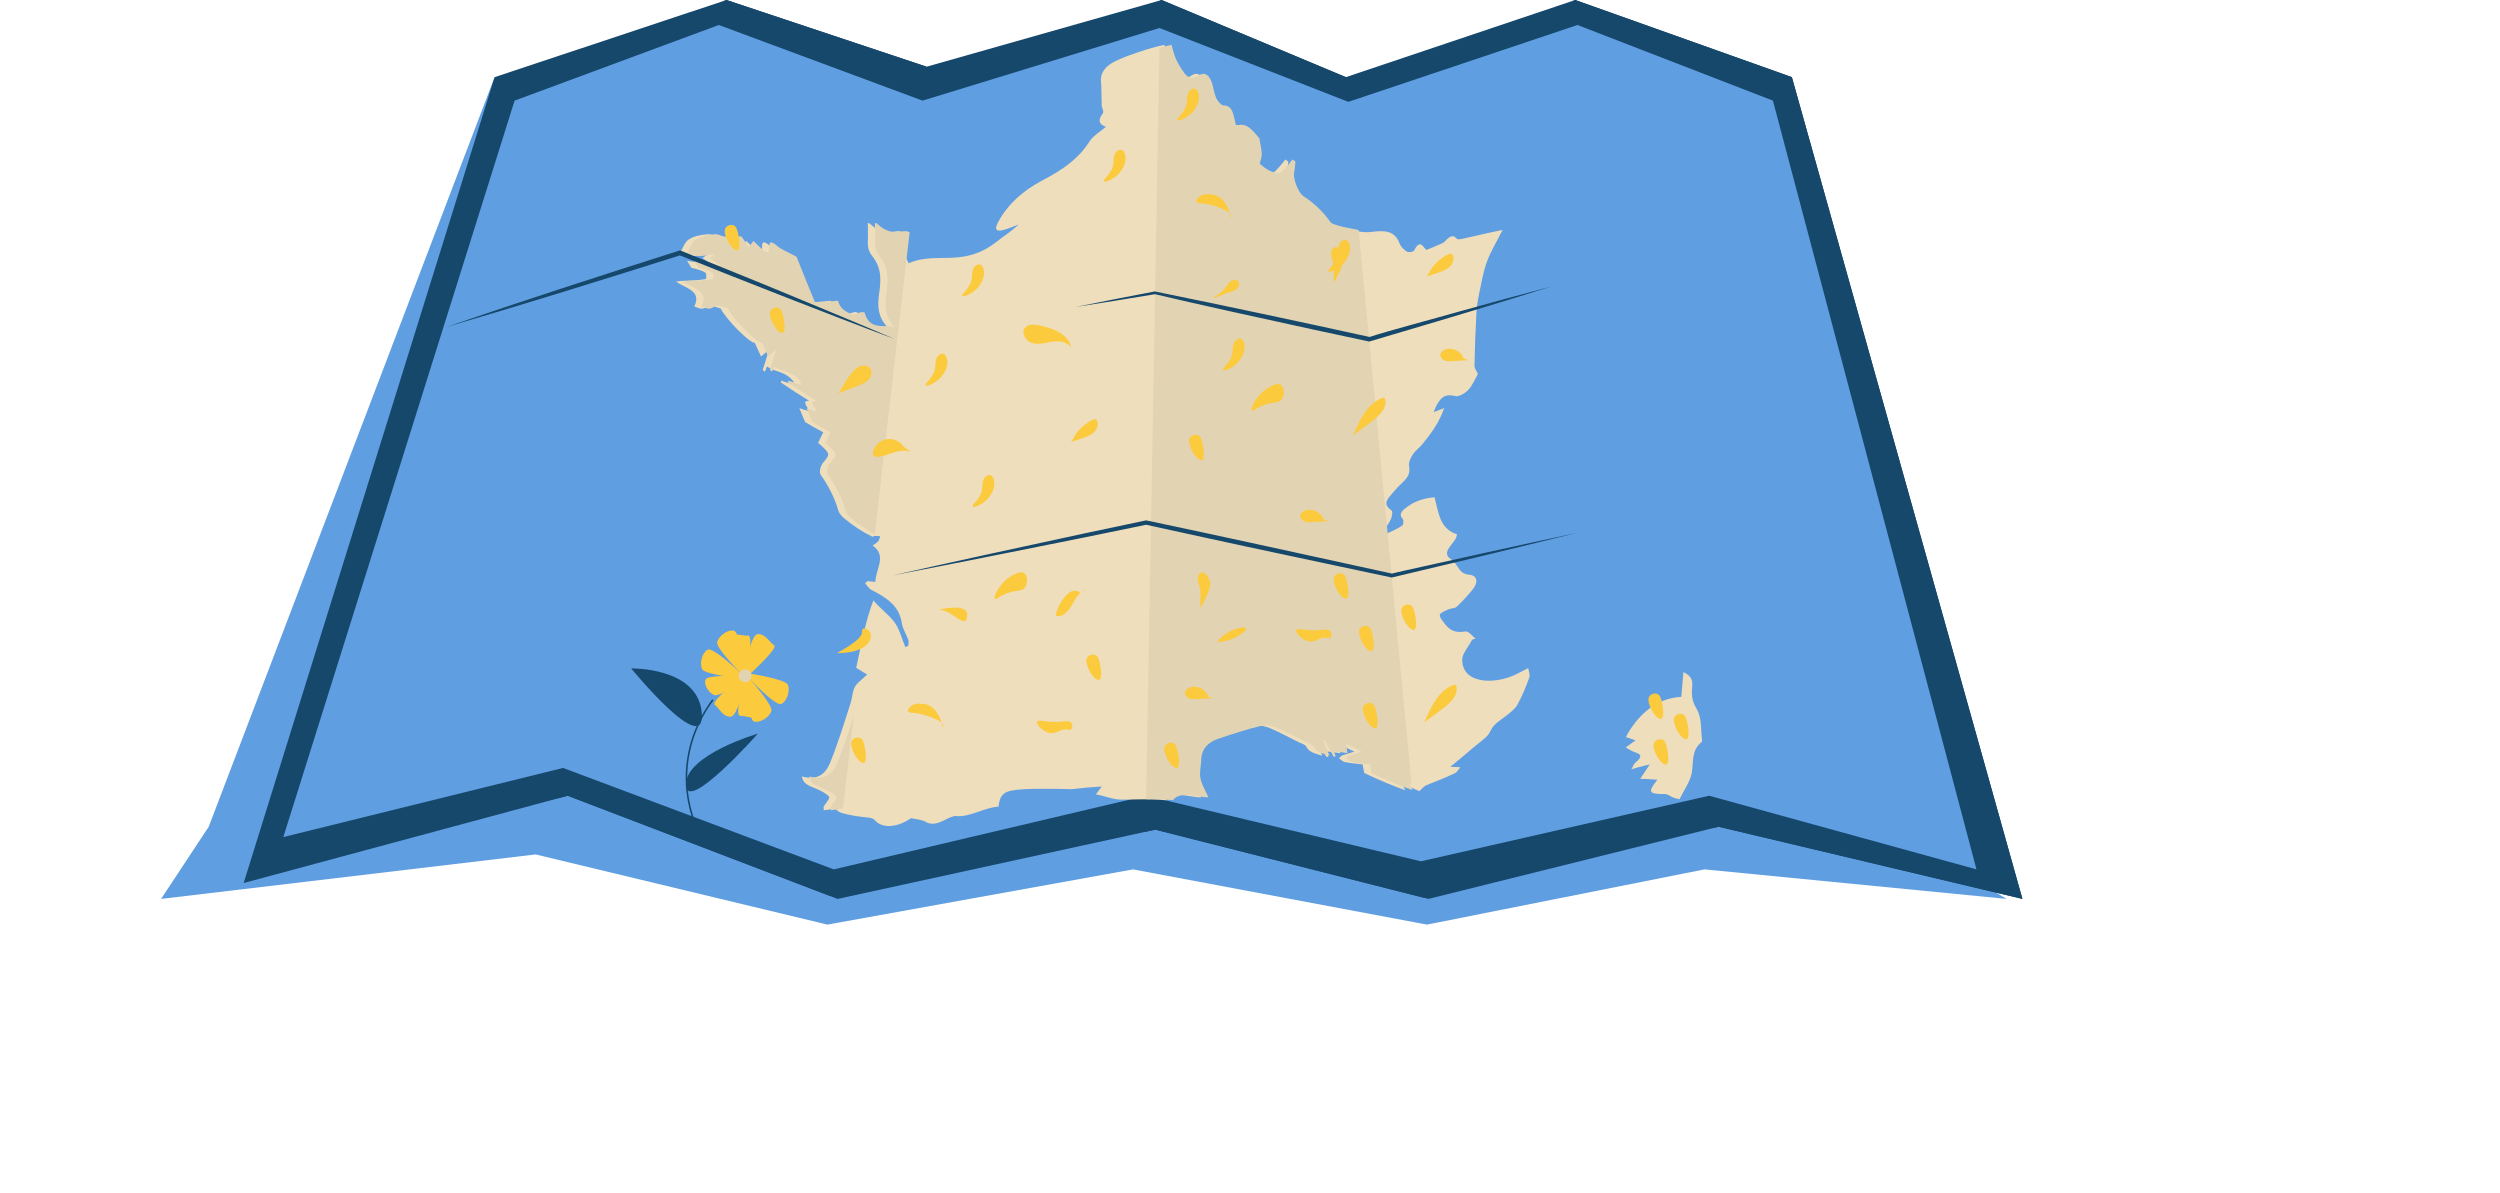 <?xml version="1.0" encoding="UTF-8"?>
<svg id="carte" xmlns="http://www.w3.org/2000/svg" viewBox="0 0 1573.3 750.87">
  <defs>
    <style>
      .cls-1 {
        fill: #fcca3d;
      }

      .cls-1, .cls-2, .cls-3, .cls-4, .cls-5 {
        stroke-width: 0px;
      }

      .cls-6 {
        fill: none;
        stroke: #16486c;
        stroke-miterlimit: 10;
      }

      .cls-2 {
        fill: #efdebc;
      }

      .cls-3 {
        fill: #609ee2;
      }

      .cls-4 {
        fill: #16486c;
      }

      .cls-5 {
        fill: #e2d4b3;
      }
    </style>
  </defs>
  <polygon class="cls-3" points="101.37 565.7 337.05 537.71 520.69 581.87 713.04 547.12 897.99 581.87 1072.68 547.12 1262.75 565.7 882.95 335.29 291.27 447.11 311.26 48.55 131.35 520.28 101.37 565.7"/>
  <polygon class="cls-4" points="311.26 48.55 153.34 555.7 357.23 500.77 527.14 565.7 727.03 522.12 898.94 565.7 1081.52 520.28 1272.74 565.7 1127.66 48.55 991.32 0 846.97 48.55 731.03 0 583.11 41.98 457.18 0 311.26 48.55"/>
  <polygon class="cls-4" points="1127.66 48.55 991.32 0 990.17 .39 1078.48 521.04 1081.52 520.28 1272.74 565.7 1127.66 48.55"/>
  <path class="cls-4" d="m357.23,500.77l165.52,63.25,60.29-522.07L457.18,0l-1.56.52c-22.55,105.17-79.12,370.13-105.12,502.06l6.74-1.82Z"/>
  <polygon class="cls-4" points="727.03 522.12 896.38 565.05 847.04 48.52 846.97 48.55 731.03 0 729.95 .31 720.67 523.5 727.03 522.12"/>
  <polyline class="cls-3" points="178.31 526.78 354.33 483.28 524.7 547.12 721.26 500.77 894.19 542.04 1075.59 500.77 1243.83 547.12 1115.73 63.33 992.74 15.73 848.53 64.1 729.65 17.62 580.57 63.33 452.36 15.73 323.84 63.33"/>
  <path class="cls-2" d="m1058.08,438.56c.42-4.38.89-9.7,1.33-15.57,5.3,2.39,5.86,5.54,5.53,9-.46,4.74-.4,8.85,2.65,13.89,3.56,5.87,2.68,13.37,3.54,20.1.04.31,0,.74-.22.92-6.83,5.44-4.97,12.96-6.33,19.82-1.03,5.21-4.66,10.29-7.64,16.25-1.08-.29-2.55-.51-3.81-.99-1.88-.72-3.42-2.26-5.5-2.26-9.96,0-10.96-.99-4.61-9.04-3.65-.29-7.2-.46-10.81-.56,1.65-2.47,3.43-5.15,6.01-9.06-4.38,1.04-7.18,1.78-11.59,3.02,1.11-1.8,1.52-3.34,2.74-4.32,4.4-3.54,3.41-5.2-.57-6.4-2.01-.6-3.52-1.83-5.69-2.98,2.36-1.72,4.11-2.99,6.18-4.47-2.22-.78-4.37-1.51-6.1-2.07,7.08-13.47,18.95-24.55,34.87-25.28Z"/>
  <g id="aKwoQg">
    <path class="cls-2" d="m525.49,508.79c-1.75.37-4.2.82-7.08,1.13-.06-1.63-.2-2.02-.06-2.28,1.21-2.17,4.26-5.31,3.35-6.33-1.97-2.24-5.83-4.12-9.28-5.48-3.8-1.5-7.25-2.85-7.72-7.2,10.01,2.9,15.02-2.12,17.52-8.2,5.02-12.22,8.94-25.16,13.15-38.22,1.07-3.31.98-6.96,2.66-10.04,1.37-2.53,4.43-4.49,7.71-7.71-1.25-.69-3.47-1.97-6.93-4.21,3.19-14.14,5.59-28.77,10.81-42.35,4.79,5.46,10.03,9.14,13.4,13.85,3.26,4.56,4.5,10.3,6.73,15.42.6-.22,1.2-.44,1.81-.67.05-1.26.47-2.68.09-3.75-1.32-3.65-3.59-6.98-4.18-10.89-1.57-10.41-9.27-15.71-19.08-20.62-1.67-.84-2.63-2.7-3.93-4.16.48-.46.97-.91,1.45-1.38,1.74.22,3.43.38,5.01.49-.08-7.7,7.64-16.48-1.77-22.86,1.46-1.07,2.72-1.73,3.5-2.7.72-.9.89-2.12,1.31-3.2-1.1-.05-2.18-.19-3.26-.17-.6,0-1.43.62-1.82.43-5.97-2.87-11.97-6.78-17.77-11.61-1.51-1.26-3.07-3.17-3.57-4.86-2.22-7.64-5.73-14.81-11.05-22.41-1.19-1.71-.08-5.68,1.29-7.35,4.88-5.95,4.99-5.67-2.91-12.81,1.05-2.13,2.09-4.27,3.22-6.62-4.52-2.34-8.78-4.84-11.43-6.44-1.51-3.61-2.41-5.79-3.61-8.73,2.03.69,3.93,1.32,6.18,2.01-.24-2.1-5.62-6.86.08-6.59-5.96-3.61-11.9-7.54-17.84-11.54.04-.41.09-.81.13-1.22,2.64.91,5.28,1.8,7.91,2.66-.04-.69-.08-1.37-.12-2.06-5.04-6.61-10.95-5.53-16.72-9.5-.42,1.07-.86,2.18-1.3,3.29-.46-.35-.93-.69-1.39-1.04,1.23-3.85,2.45-7.7,4.07-12.92-2.01,1.74-3.15,2.73-5.12,4.41-1.53-3.37-2.72-5.96-3.91-8.59-2.97.31-17.55-14.06-21.57-21.71-2.89-.7-6.93-2.55-8.16-1.42-2.83,2.58-5.17,1.59-8.36.15,4.93-9.76-5.65-11.43-11.63-15.65,4.45-.62,7.68-.48,10.88-.63,2.73-.13,5.46-.46,8.04-.94.33-.06.42-3.53-.3-3.98-2.4-1.48-5.24-2.21-8.84-3.12-.14-.24-.98-1.67-2.71-4.36,5.98.77,10.95,2.26,15.88,4.19.19-.34.38-.69.56-1.03-2.16-1.69-4.33-3.27-6.67-4.8.37-.3,1.43-1.16,3.05-2.45-3.7.25-6.78,1.24-9.67,1.1-2.63-.12-5.05-1.46-7.59-1.98,1.79-2.91,2.89-6.69,5.48-8.41,3.48-2.31,8.04-3.02,12.12-3.33,2.22-.17,4.62,1.57,6.82,1.65,3.57.12,7.03-.31,9.67-.3,1.89,2.54,3.24,4.43,4.77,6.62,1.01-1.34,1.8-2.38,2.83-3.75,1.84,1.7,3.61,3.6,5.52,5.23,2.5,2.13,4.56,2.97,4.46-1.02-.1-4.11,1.12-4.28,4.86-1.16,3.39,2.82,7.36,4.12,12.3,6.89,3.51,8.81,7.6,19.02,11.67,28.81,4.82-.21,9.58-.54,14.39-1.12,1.42,4.98,4.52,6.5,7.15,7.87,4.28,2.23,6.01-1.72,9.63-.46,3.25,11.58,11.87,7.36,18.86,9.17-6.22-6.56-6.26-13.61-5.17-21.4,1.02-7.32,1.93-15.48-4.39-23.32-3.18-3.94-2.84-7.67-2.68-11.55.12-2.98-.06-6.05-.12-9.34.14.07,1.03.23,1.63.79,4.67,4.37,9.49,5.84,15.33,4.68,5.54-1.1,7.73,1.92,5.63,7.28-.66,1.67-.48,3.8-.01,5.53.65,2.42,1.96,4.62,3.17,7.17,9.83-4.33,19.42-2.91,29.15-3.58,8.8-.6,17.27-2.93,26.06-9.87,4.54-3.59,9.52-6.71,14.01-11-3.09,1.18-6.24,2.61-9.26,3.43-5.11,1.38-6.11-.34-3.63-4.96,6.14-11.46,16.1-20.04,27.86-26.19,12.23-6.39,22.59-13.33,29.69-24.62,2.14-3.4,6.79-6.15,10.27-9.06-2.96-1.12-6.11-2.87-1.98-8.55.89-1.22-.61-3.18-.69-4.9-.22-5.05-.03-10.22-.47-15.13-.52-5.64,3.13-9.8,9-12.72,4.79-2.38,9.75-4.07,14.6-5.74,5.36-1.84,10.8-3.38,16.28-4.58.86,2.8,1.45,5.92,2.77,8.84,1.38,3.03,3.19,6.04,5.25,8.84,2.57,3.49,5.47,4.08,8.75,1.81,3.8-2.63,6.85-.91,8.61,4.3,1.09,3.22,1.41,6.63,2.77,9.78.77,1.79,3.28,4.57,4.39,4.56,4.81-.08,5.9,3.55,6.93,7.71.4,1.64.72,3.28,1.16,5.28,6.47-3.15,10.93,3.44,14.66,7.76.64,3.96,1.44,7.03,1.52,9.83.06,2.12-.8,3.89-1.32,6.06,4.06,3.7,8.27,6.16,12.34,5.73,1.68-.18,2.86-1.92,4.08-3.19,1.51-1.58,2.83-3.41,4.24-5.15.61.44,1.22.88,1.84,1.32-.26,2.25-.32,4.64-.83,6.73-.85,3.46,2.39,12.75,5.89,15.04,6.53,4.27,12.13,9.49,16.91,16.21.91,1.29,3.36,1.8,5.17,2.34,3.07.93,6.24,1.49,9.47,2.13,5.1,1.01,10.44,2.48,15.44,1.84,8.69-1.11,15-.9,18.01,7.25.8,2.15,2.72,3.89,4.63,5.16.92.61,4.05.06,4.36-.55,3.68-7.24,5.34-3.11,7.42-.97.21.21.48.36.52.39,2.18-.86,4.17-1.63,6.15-2.54,1.89-.87,4.16-1.47,5.56-2.95,2.99-3.16,4.99-4.33,7.25-1.59.69.84,3.02.26,4.65-.1,7.5-1.63,15.04-3.54,24.29-5.38-3.95,7.8-7.66,13.85-9.89,20.02-2.37,6.57-3.48,13.3-4.86,19.94-.89,4.29-1.55,8.61-1.77,12.78-.58,10.87-.99,21.72-1.18,32.52-.03,2.01,1.37,3.58,2.15,5.42-1.9,3.3-3.42,7.1-6.06,9.99-1.88,2.06-5.98,4.36-7.79,3.94-5.97-1.41-9-.29-12.36,6.16-.54,1.04-.9,2.14-1.64,3.92,2.22-.83,3.84-1.46,6.61-2.59-3,8.98-8.23,16.04-13.62,22.62-1.91,2.33-4.58,4.2-6.09,6.57-1.42,2.23-2.82,5.2-2.39,7.32.78,3.9-.41,6.78-3.45,9.65-2.64,2.49-5.07,5.1-7.28,7.73-2.78,3.32-6.19,6.6-.33,10.5.94.62.37,3.9-.4,5.61-1.26,2.77-3.28,5.23-4.94,7.68.44.58.89,1.16,1.33,1.74,3.59-1.55,7.37-3.15,10.75-5.45.85-.58,1.04-3.33.29-4.2-2.27-2.61-1.01-4.44,1.25-6.34,5.33-4.49,11.54-6.67,18.78-7.3,2.62,9.31,3.16,19.96,14.17,23.29-.16.79-.2,1.15-.31,1.51-1.54,4.84-10.38,9.86-3.19,14.42,4.24,2.69,4.23,9.02,11.26,9.54,5.01.37,5.79,4.73,2.25,9.12-3.15,3.9-6.59,7.66-10.26,11.08-1.08,1-3.44.87-5.1,1.56-1.88.78-3.93,1.69-5.27,2.96-.56.53.18,2.44.87,3.38,3.25,4.45,6.09,9.15,14.87,7.62,2.35-.41,4.39,2.89,6.59,4.45-.72.23-1.43.46-2.14.69-2.2,4.23-6.27,8.82-6.29,12.49-.09,15.5,20.63,16.05,34.38,9.11,2.16-1.09,4.32-2.22,7.18-3.7.29,2.21,1.33,4.06.64,6-2.03,5.73-4.39,11.51-7.5,17.15-1.36,2.46-4.51,4.93-7.24,7.02-3.89,2.99-7.82,5.04-9.8,9.7-1.53,3.6-7.21,7.11-11.07,10.49-4.31,3.77-8.67,7.41-14.07,11.75,3.13.18,4.4.21,6.34.26-1.26,1.45-2.04,3.08-3.39,3.74-6.01,2.97-12.15,5.19-17.8,7.52-1.92.79-3.21,2.62-4.6,3.78-3.14-1.25-6.56-2.76-9.83-4.47-.28.22-.57.44-.85.66.41.72.82,1.43,1.9,3.31-8.84-3.15-17.1-6.7-25.91-10.87-.23-1.17-.65-3.31-1.08-5.46-4.25-.43-7.79-.75-11.38-1.49-1.13-.23-2.31-1.51-3.46-2.31.74-.64,1.3-1.52,2.26-1.88,2.13-.8,4.45-1.35,7.41-2.3-4.03-1.96-6.77-3.34-9.64-4.81.23,1.82.46,3.6.74,5.76-2.81-.35-5.37-.71-8.25-1.13.3,1.2.57,2.24.83,3.29-.44.05-.87.09-1.31.14-1.88-3.47-3.76-6.95-5.63-10.45-.34.02-.68.03-1.02.05,1.33,3.17,2.66,6.32,4.11,9.73-3.85-1.38-8.09-1.7-10.39-6.18-.44-.86-2.83-1.57-4.34-2.31-6.1-3-12.12-6.35-18.3-8.93-3.06-1.28-7.05-2.05-9.58-1.46-9.28,2.17-18.18,5.14-27.23,8.16-7.01,2.34-10.81,6.87-10.94,13.68-.07,3.77-1.19,7.45-.45,11.19.77,3.94,3.2,7.92,5.03,12.11-7.88-.31-17.51-4.3-22.35,1.73-9.57-.99-17.97-.45-27.59-.37-5.38.04-10.45-2.3-16.34-3.31.99-1.31,1.77-2.35,3.72-4.97-6.61.35-12.52.92-19.04,1.7-3.62-.13-8.06-.23-12.58-.24-6.12,0-12.23-.12-18.64.33-11.22.79-13.65,2.6-14.76,10.91-8.71.37-18.34,6.93-26.83,5.87-1.53-.19-5,1.48-7.3,2.66-5.29,2.71-8.65,2.82-11.87.92-2.29-1.36-6.19-1.52-9.03-2.23-9.02,6.29-18.5,6.45-22.77,1.25-.7-.85-2.35-1.4-3.81-1.56-6.22-.67-11.86-1.36-17.52-3.08-1.49-.45-2.59-1.76-3.78-2.67Z"/>
  </g>
  <g>
    <path class="cls-5" d="m526.73,480.43c-2.5,6.08-7.51,11.11-17.52,8.2.48,4.35,3.93,5.7,7.72,7.2,3.45,1.36,7.3,3.24,9.28,5.48.9,1.02-2.14,4.17-3.35,6.33-.14.26,0,.65.06,2.28,2.88-.32,5.33-.76,7.08-1.13.18.13.35.29.52.43l6.82-59.09c-3.31,10.35-6.61,20.56-10.61,30.3Z"/>
    <path class="cls-5" d="m440.68,176.51c-3.2.15-6.43.01-10.88.63,5.99,4.22,16.56,5.89,11.63,15.65,3.19,1.44,5.52,2.43,8.36-.15,1.23-1.12,5.28.72,8.16,1.42,4.02,7.66,18.6,22.03,21.57,21.71,1.2,2.63,2.38,5.23,3.91,8.59,1.97-1.68,3.11-2.67,5.12-4.41-1.62,5.22-2.84,9.07-4.07,12.92.46.34.93.69,1.39,1.04.44-1.11.88-2.22,1.3-3.29,5.77,3.97,11.68,2.88,16.72,9.5.04.69.08,1.37.12,2.06-2.63-.86-5.26-1.75-7.91-2.66-.04.41-.09.81-.13,1.22,5.94,4,11.88,7.94,17.84,11.55-5.7-.27-.32,4.49-.08,6.59-2.25-.69-4.15-1.32-6.18-2.01,1.2,2.95,2.1,5.13,3.61,8.73,2.65,1.6,6.91,4.1,11.43,6.44-1.13,2.34-2.17,4.48-3.22,6.62,7.91,7.14,7.79,6.86,2.91,12.81-1.37,1.67-2.48,5.65-1.29,7.35,5.32,7.6,8.83,14.77,11.05,22.41.49,1.69,2.05,3.6,3.57,4.86,4.87,4.06,9.88,7.45,14.9,10.14l21.95-190.04c-1.09-.72-2.73-.92-4.89-.49-5.84,1.16-10.66-.31-15.33-4.68-.59-.55-1.48-.72-1.63-.79.06,3.29.24,6.36.12,9.34-.16,3.88-.5,7.61,2.68,11.55,6.32,7.84,5.41,16,4.39,23.32-1.09,7.79-1.05,14.84,5.17,21.4-6.99-1.81-15.6,2.41-18.86-9.17-3.63-1.26-5.36,2.69-9.63.46-2.63-1.37-5.74-2.9-7.15-7.87-4.81.58-9.57.91-14.39,1.12-4.07-9.79-8.16-20-11.67-28.81-4.94-2.76-8.91-4.07-12.3-6.89-3.74-3.12-4.96-2.95-4.86,1.16.1,4-1.96,3.15-4.46,1.02-1.92-1.63-3.68-3.53-5.52-5.23-1.03,1.37-1.82,2.41-2.83,3.75-1.53-2.18-2.88-4.08-4.77-6.62-2.64-.02-6.09.42-9.67.3-2.21-.07-4.6-1.82-6.82-1.65-4.08.31-8.64,1.02-12.12,3.33-2.59,1.72-3.69,5.5-5.48,8.41,2.54.52,4.97,1.86,7.59,1.98,2.89.13,5.97-.85,9.67-1.1-1.62,1.29-2.69,2.16-3.05,2.45,2.34,1.53,4.51,3.11,6.67,4.8-.19.34-.38.69-.56,1.03-4.93-1.92-9.89-3.42-15.88-4.19,1.73,2.69,2.57,4.12,2.71,4.36,3.61.92,6.44,1.64,8.84,3.12.72.45.63,3.92.3,3.98-2.58.48-5.31.81-8.04.94Z"/>
  </g>
  <path class="cls-5" d="m888.36,493.54l-33.31-348.75c-1.07-.23-2.14-.45-3.2-.66-3.24-.64-6.41-1.2-9.47-2.13-1.81-.55-4.25-1.05-5.17-2.34-4.78-6.73-10.38-11.94-16.91-16.21-3.51-2.3-6.75-11.58-5.89-15.04.52-2.09.57-4.48.83-6.73-.62-.44-1.23-.88-1.84-1.32-1.41,1.74-2.73,3.57-4.24,5.15-1.22,1.28-2.41,3.02-4.08,3.19-4.07.43-8.28-2.03-12.34-5.73.52-2.17,1.38-3.94,1.32-6.06-.08-2.8-.87-5.88-1.52-9.83-3.73-4.32-8.19-10.9-14.66-7.76-.44-2-.75-3.64-1.16-5.28-1.02-4.15-2.11-7.78-6.93-7.71-1.11.02-3.61-2.77-4.39-4.56-1.36-3.15-1.68-6.56-2.77-9.78-1.77-5.21-4.82-6.93-8.61-4.3-3.29,2.27-6.18,1.68-8.75-1.81-2.06-2.79-3.87-5.8-5.25-8.84-1.33-2.91-1.91-6.04-2.77-8.84-2.54.56-5.07,1.19-7.6,1.89l-8.39,472.91c5.56-.09,11-.06,16.88.55,4.84-6.03,14.47-2.04,22.35-1.73-1.83-4.19-4.26-8.17-5.03-12.11-.73-3.74.38-7.43.45-11.19.13-6.81,3.93-11.34,10.94-13.68,9.05-3.02,17.95-5.99,27.23-8.16,2.54-.59,6.53.18,9.58,1.46,6.18,2.58,12.2,5.94,18.3,8.93,1.51.74,3.9,1.45,4.34,2.31,2.3,4.48,6.54,4.8,10.39,6.18-1.45-3.41-2.79-6.57-4.11-9.73.34-.02.68-.03,1.02-.05,1.87,3.5,3.75,6.98,5.63,10.45.44-.04.87-.09,1.31-.14-.27-1.04-.53-2.09-.83-3.29,2.88.42,5.44.77,8.25,1.13-.28-2.16-.51-3.94-.74-5.76,2.87,1.47,5.6,2.86,9.64,4.81-2.96.94-5.28,1.5-7.41,2.3-.96.36-1.52,1.24-2.26,1.88,1.16.81,2.33,2.08,3.46,2.31,3.59.74,7.14,1.06,11.38,1.49.42,2.15.85,4.29,1.08,5.46,8.71,4.12,16.89,7.63,25.61,10.75l-.05-.51c-.82-1.43-1.18-2.06-1.54-2.69.28-.22.57-.44.85-.66.13.07.26.13.39.2Z"/>
  <path class="cls-4" d="m676.81,193.2c16.21-3.25,33.71-6.75,49.89-9.79,42.45,8.61,92.91,19.35,135.21,28.65,10.14-3.44,43.71-12.33,56.73-16.1,19.15-5.34,38.34-10.57,57.57-15.64-9.48,3.01-18.99,5.91-28.49,8.85-26.26,8.08-59.19,17.86-85.71,25.68,0,0-.34.1-.34.1,0,0-.36-.08-.36-.08l-33.74-7.23c-29.45-6.43-72.65-15.83-100.72-22.49-16.16,2.72-33.79,5.53-50.03,8.05h0Z"/>
  <path class="cls-4" d="m280.31,205.98c47.31-16.25,99.39-33.08,147.15-48.26,0,0,.51-.16.51-.16l.5.2c19.87,8.09,48.01,19.34,67.53,27.5,19.67,8.19,47.93,19.82,67.24,28.21-19.6-7.3-48.27-18.38-68.08-26.12-19.61-7.61-47.97-18.9-67.8-26.83,0,0,1.01.04,1.01.04-47.79,15.15-100.01,31.4-148.05,45.42h0Z"/>
  <path class="cls-3" d="m243.5,363.7c32.42-9.44,76.78-22.03,109.24-31.26,0,0,18.21-5.18,18.21-5.18,6.08-1.59,12.32-4.3,18.72-2.93,5.45,1.11,12.85,3.68,18.27,5.16,42.31,12.4,85.26,23.69,128.08,34.1-42.99-9.73-85.95-21.04-128.33-33.22-5.36-1.43-12.86-3.99-18.19-5.06-6.26-1.35-12.3,1.31-18.29,2.83,0,0-18.24,5.1-18.24,5.1-32.48,9.09-76.93,21.57-109.47,30.47h0Z"/>
  <path class="cls-4" d="m561.39,362.19c37.14-8.36,82.44-18.21,119.65-26.21,0,0,39.94-8.45,39.94-8.45,0,0,.28-.06.28-.06l.29.06c43.84,9.22,110.25,23.76,154.53,33.46-2.63.26,58.63-13.04,58.03-13.02,16.91-3.68,41.85-9.16,58.64-12.71-16.59,4.14-41.36,10.11-58.29,14.22-.26.06-58.38,13.91-58.62,13.96-27.02-5.77-90.17-19.09-116.24-24.83,0,0-38.62-8.43-38.62-8.43,0,0,.56,0,.56,0l-39.99,8.22c-37.24,7.53-82.83,16.62-120.15,23.78h0Z"/>
  <path class="cls-1" d="m605.58,186.18c-.91-1.14,5.66-4.89,6.06-11.78.12-1.96.03-3.52.95-5.52.79-1.7,2.82-3.04,4.53-2.27,1.47.66,1.88,2.83,2.02,3.71.98,6.03-4.24,11.23-4.72,11.69-3.39,3.27-8.12,5.09-8.85,4.17Z"/>
  <path class="cls-1" d="m694.66,114.07c-.91-1.14,5.66-4.89,6.06-11.78.12-1.96.03-3.52.95-5.52.79-1.7,2.82-3.04,4.53-2.27,1.47.66,1.88,2.83,2.02,3.71.98,6.03-4.24,11.23-4.72,11.69-3.39,3.27-8.12,5.09-8.85,4.17Z"/>
  <path class="cls-1" d="m769.59,232.84c-.91-1.14,5.66-4.89,6.06-11.78.12-1.96.03-3.52.95-5.52.79-1.7,2.82-3.04,4.53-2.27,1.47.66,1.88,2.83,2.02,3.71.98,6.03-4.24,11.23-4.72,11.69-3.39,3.27-8.12,5.09-8.85,4.17Z"/>
  <path class="cls-1" d="m528.55,246.35c1.98-3.99,4.39-7.77,7.15-11.26,1.47-1.85,3.12-3.68,5.3-4.59,2.18-.91,5.02-.63,6.49,1.22,1.63,2.06.94,5.24-.82,7.19-1.76,1.94-4.31,2.95-6.76,3.88-4.32,1.65-8.64,3.31-12.97,4.96"/>
  <path class="cls-1" d="m787.8,258.54c-1.42-1.27,3.5-11.55,12.35-15.62,1.7-.78,4.13-1.86,5.85-.79,2.4,1.5,2.71,6.76.45,9.45-1.96,2.34-4.43,1.02-10.6,3.2-5.61,1.98-7.32,4.41-8.06,3.75Z"/>
  <path class="cls-1" d="m763.68,187.4c-.35-.7,4.65-1.98,8.1-7.24.91-1.38,1.69-2.66,3.31-3.51,1.44-.75,3.5-.59,4.36.79.78,1.24.02,2.99-.63,3.89-1.09,1.52-2.82,1.98-3.58,2.19-7.24,2-11.23,4.57-11.57,3.89Z"/>
  <path class="cls-1" d="m568.89,281.28c-2.2-3.51-6.58-5.53-10.68-4.92-4.1.61-7.7,3.82-8.78,7.82-.2.74-.31,1.57.05,2.25.64,1.19,2.31,1.26,3.64,1.04,6.84-1.14,13.81-5.8,20.15-2.97"/>
  <path class="cls-1" d="m612.08,318.78c-.91-1.14,5.66-4.89,6.06-11.78.12-1.96.03-3.52.95-5.52.79-1.7,2.82-3.04,4.53-2.27,1.47.66,1.88,2.83,2.02,3.71.98,6.03-4.24,11.23-4.72,11.69-3.39,3.27-8.12,5.09-8.85,4.17Z"/>
  <path class="cls-1" d="m832.89,326.99c-1.39-4.7-7.24-7.48-11.76-5.6-1.29.54-2.53,1.52-2.78,2.89-.3,1.64.98,3.24,2.53,3.88,1.54.64,3.28.55,4.94.44,3.42-.21,6.85-.42,10.27-.63"/>
  <path class="cls-1" d="m765.71,404.27c3.85-5.18,9.9-8.66,16.3-9.38.76-.09,1.73-.03,2.04.67.33.73-.32,1.5-.93,2.01-4.66,3.9-10.64,6.2-16.72,6.42"/>
  <path class="cls-1" d="m815.79,396.53c.71-1.89,6.48,1.09,16.63-.16,1.29-.16,3.62-.5,4.75.81.99,1.15.94,3.4-.06,4.15-.64.48-1.54.23-2.01.13-3.86-.82-6.43,2.11-9.82,2.31-4.94.29-10.23-5.29-9.5-7.25Z"/>
  <path class="cls-1" d="m839.35,167.96c.15-2.28-1.01-4.42-1.49-6.66-.48-2.24.12-5.12,2.31-5.79,1.66-.5,4.19,2.38,5,5.23.82,2.88-.19,5.45-1.94,9.73-1.33,3.25-2.79,5.8-3.91,7.57"/>
  <path class="cls-1" d="m760.86,122.33c-2.94-.7-6.26.73-7.78,3.34-.17.29-.32.61-.3.95.07.93,1.28,1.22,2.22,1.28,6.14.42,12.18,2.23,17.55,5.24,1.53.86,3.23,2.5,2.45,4.07-1.18-3.83-2.42-7.78-5.01-10.84-2.59-3.06-6.9-5.03-10.68-3.69"/>
  <path class="cls-1" d="m679.67,373.12c-1.12-1.36-3.17-1.67-4.84-1.13s-3.04,1.76-4.22,3.07c-3.17,3.52-5.38,7.88-6.35,12.51,4.33,1.2,8.19-2.97,10.4-6.89s4.64-8.57,9.07-9.3"/>
  <path class="cls-1" d="m852.56,271.73c3.75-8.52,8.31-17.84,17-21.18.55-.21,1.2-.38,1.68-.05.39.26.53.76.6,1.23.88,5.67-4.26,10.3-8.86,13.72-3.84,2.85-7.67,5.71-11.51,8.56"/>
  <path class="cls-1" d="m674.71,277.2c2.64-5.58,7.2-10.22,12.73-12.96.69-.34,1.51-.65,2.2-.31.48.24.76.74.94,1.24.89,2.53-.39,5.41-2.41,7.18s-4.63,2.65-7.18,3.5c-2.35.78-4.71,1.57-7.06,2.35"/>
  <path class="cls-1" d="m673.41,216.08c-3.53-6.99-11.93-9.83-19.62-11.34-3.01-.59-6.63-.89-8.66,1.41-2.83,3.22.38,8.63,4.52,9.78,4.13,1.15,8.48-.29,12.72-.92,4.24-.63,9.35-.03,11.55,3.65"/>
  <path class="cls-1" d="m756.36,289.54c2.23-.85.88-8.43.26-11.07-.77-3.25-1.65-4.07-2.42-4.46-1.64-.82-3.97-.27-5.12,1.15-1.39,1.72-.6,4.17-.02,5.96,1.45,4.47,5.35,9.16,7.3,8.42Z"/>
  <path class="cls-1" d="m740.86,75.57c-.91-1.14,5.66-4.89,6.06-11.78.12-1.96.03-3.52.95-5.52.79-1.7,2.82-3.04,4.53-2.27,1.47.66,1.88,2.83,2.02,3.71.98,6.03-4.24,11.23-4.72,11.69-3.39,3.27-8.12,5.09-8.85,4.17Z"/>
  <path class="cls-1" d="m582.51,242.41c-.91-1.14,5.66-4.89,6.06-11.78.12-1.96.03-3.52.95-5.52.79-1.7,2.82-3.04,4.53-2.27,1.47.66,1.88,2.83,2.02,3.71.98,6.03-4.24,11.23-4.72,11.69-3.39,3.27-8.12,5.09-8.85,4.17Z"/>
  <path class="cls-1" d="m626.16,376.98c-1.42-1.27,3.5-11.55,12.35-15.62,1.7-.78,4.13-1.86,5.85-.79,2.4,1.5,2.71,6.76.45,9.45-1.96,2.34-4.43,1.02-10.6,3.2-5.61,1.98-7.32,4.41-8.06,3.75Z"/>
  <path class="cls-1" d="m760.33,438.36c-1.39-4.7-7.24-7.48-11.76-5.6-1.29.54-2.53,1.52-2.78,2.89-.3,1.64.98,3.24,2.53,3.88,1.54.64,3.28.55,4.94.44,3.42-.21,6.85-.42,10.27-.63"/>
  <path class="cls-1" d="m652.74,454.18c.71-1.89,6.48,1.09,16.63-.16,1.29-.16,3.62-.5,4.75.81.99,1.15.94,3.4-.06,4.15-.64.48-1.54.23-2.01.13-3.86-.82-6.43,2.11-9.82,2.31-4.94.29-10.23-5.29-9.5-7.25Z"/>
  <path class="cls-1" d="m755.47,372.64c.15-2.28-1.01-4.42-1.49-6.66-.48-2.24.12-5.12,2.31-5.79,1.66-.5,4.19,2.38,5,5.23.82,2.88-.19,5.45-1.94,9.73-1.33,3.25-2.79,5.8-3.91,7.57"/>
  <path class="cls-1" d="m579.43,442.96c-2.94-.7-6.26.73-7.78,3.34-.17.29-.32.61-.3.95.07.93,1.28,1.22,2.22,1.28,6.14.42,12.18,2.23,17.55,5.24,1.53.86,3.23,2.5,2.45,4.07-1.18-3.83-2.42-7.78-5.01-10.84-2.59-3.06-6.9-5.03-10.68-3.69"/>
  <path class="cls-1" d="m897.35,452.38c3.75-8.52,8.31-17.84,17-21.18.55-.21,1.2-.38,1.68-.05.39.26.53.76.6,1.23.88,5.67-4.26,10.3-8.86,13.72-3.84,2.85-7.67,5.71-11.51,8.56"/>
  <path class="cls-1" d="m835.94,170.78c-.91-1.14,5.66-4.89,6.06-11.78.12-1.96.03-3.52.95-5.52.79-1.7,2.82-3.04,4.53-2.27,1.47.66,1.88,2.83,2.02,3.71.98,6.03-4.24,11.23-4.72,11.69-3.39,3.27-8.12,5.09-8.85,4.17Z"/>
  <path class="cls-1" d="m921.02,225.66c-1.39-4.7-7.24-7.48-11.76-5.6-1.29.54-2.53,1.52-2.78,2.89-.3,1.64.98,3.24,2.53,3.88,1.54.64,3.28.55,4.94.44,3.42-.21,6.85-.42,10.27-.63"/>
  <path class="cls-1" d="m898.57,173.03c2.64-5.58,7.2-10.22,12.73-12.96.69-.34,1.51-.65,2.2-.31.48.24.76.74.94,1.24.89,2.53-.39,5.41-2.41,7.18s-4.63,2.65-7.18,3.5c-2.35.78-4.71,1.57-7.06,2.35"/>
  <path class="cls-1" d="m865.7,458.26c2.23-.85.88-8.43.26-11.07-.77-3.25-1.65-4.07-2.42-4.46-1.64-.82-3.97-.27-5.12,1.15-1.39,1.72-.6,4.17-.02,5.96,1.45,4.47,5.35,9.16,7.3,8.42Z"/>
  <path class="cls-1" d="m889.92,396.35c2.23-.85.88-8.43.26-11.07-.77-3.25-1.65-4.07-2.42-4.46-1.64-.82-3.97-.27-5.12,1.15-1.39,1.72-.6,4.17-.02,5.96,1.45,4.47,5.35,9.16,7.3,8.42Z"/>
  <path class="cls-4" d="m397.2,420.64s42.13-.84,44.45,28.09c2.32,28.93-44.45-28.09-44.45-28.09Z"/>
  <g>
    <path class="cls-1" d="m467.02,424.14s-12.19-19.74-8.55-23.08c3.63-3.34,9.09-.66,12.42-1.07,3.33-.4-.46,24.26-.46,24.26"/>
    <path class="cls-1" d="m467.93,427.1s-24.3-2.4-26.06-5.97c-1.76-3.58-.12-10.31,3.48-12.28,3.6-1.97,22.61,16.45,22.61,16.45"/>
    <path class="cls-1" d="m468.92,422.38s3.02-23,7.95-23.3c4.93-.3,7.47,5.23,10.3,7.02,2.84,1.79-15.68,18.52-15.68,18.52"/>
    <path class="cls-1" d="m467.76,425.25s-17.32-17.21-16.43-21.09c.9-3.88,6.42-8.06,10.45-7.32s7.13,27.03,7.13,27.03"/>
    <path class="cls-1" d="m467.91,426.91s-14.78,12.49-18.82,10.4-7.02-8.26-4.33-10.4c2.69-2.14,24.16-1.66,24.16-1.66"/>
    <path class="cls-1" d="m470.86,426.58s11.12,20.36,7.31,23.5c-3.81,3.15-9.11.18-12.46.4-3.35.22,1.75-24.2,1.75-24.2"/>
    <path class="cls-1" d="m470.11,423.58s24.14,3.69,25.7,7.36-.43,10.3-4.13,12.07c-3.7,1.77-21.7-17.63-21.7-17.63"/>
    <path class="cls-1" d="m468.87,428.24s-4.24,22.8-9.18,22.84c-4.94.04-7.18-5.62-9.91-7.56s16.65-17.65,16.65-17.65"/>
    <path class="cls-1" d="m470.18,425.43s16.38,18.11,15.28,21.94c-1.1,3.83-6.84,7.71-10.83,6.75-3.99-.96-5.68-27.37-5.68-27.37"/>
    <circle class="cls-5" cx="468.92" cy="425.25" r="4.01"/>
    <path class="cls-1" d="m526.69,411s16.4-8.39,15.8-13.39,9.2-.61,4.2,6.69-20,6.69-20,6.69Z"/>
    <path class="cls-1" d="m590.48,383.82s19.4-5.2,18.2,4c-1.2,9.2-9.4-4.6-18.2-4Z"/>
  </g>
  <path class="cls-6" d="m442.83,529.78c-3.97-6.95-11.59-22.56-10.77-43.38.9-23.2,11.74-39.55,16.55-45.98"/>
  <path class="cls-4" d="m476.95,461.69s-45.39,13.24-45.31,32.13c.08,18.89,45.31-32.13,45.31-32.13Z"/>
  <path class="cls-1" d="m1045.45,452.36c2.23-.85.88-8.43.26-11.07-.77-3.25-1.65-4.07-2.42-4.46-1.64-.82-3.97-.27-5.12,1.15-1.39,1.72-.6,4.17-.02,5.96,1.45,4.47,5.35,9.16,7.3,8.42Z"/>
  <path class="cls-1" d="m1048.65,481.13c2.23-.85.88-8.43.26-11.07-.77-3.25-1.65-4.07-2.42-4.46-1.64-.82-3.97-.27-5.12,1.15-1.39,1.72-.6,4.17-.02,5.96,1.45,4.47,5.35,9.16,7.3,8.42Z"/>
  <path class="cls-1" d="m1061.43,465.15c2.23-.85.88-8.43.26-11.07-.77-3.25-1.65-4.07-2.42-4.46-1.64-.82-3.97-.27-5.12,1.15-1.39,1.72-.6,4.17-.02,5.96,1.45,4.47,5.35,9.16,7.3,8.42Z"/>
  <path class="cls-1" d="m464.14,157.46c2.23-.85.88-8.43.26-11.07-.77-3.25-1.65-4.07-2.42-4.46-1.64-.82-3.97-.27-5.12,1.15-1.39,1.72-.6,4.17-.02,5.96,1.45,4.47,5.35,9.16,7.3,8.42Z"/>
  <path class="cls-1" d="m492.53,209.46c2.23-.85.88-8.43.26-11.07-.77-3.25-1.65-4.07-2.42-4.46-1.64-.82-3.97-.27-5.12,1.15-1.39,1.72-.6,4.17-.02,5.96,1.45,4.47,5.35,9.16,7.3,8.42Z"/>
  <path class="cls-1" d="m543.67,480.06c2.23-.85.88-8.43.26-11.07-.77-3.25-1.65-4.07-2.42-4.46-1.64-.82-3.97-.27-5.12,1.15-1.39,1.72-.6,4.17-.02,5.96,1.45,4.47,5.35,9.16,7.3,8.42Z"/>
  <path class="cls-1" d="m740.76,483.26c2.23-.85.88-8.43.26-11.07-.77-3.25-1.65-4.07-2.42-4.46-1.64-.82-3.97-.27-5.12,1.15-1.39,1.72-.6,4.17-.02,5.96,1.45,4.47,5.35,9.16,7.3,8.42Z"/>
  <path class="cls-1" d="m691.75,427.86c2.23-.85.88-8.43.26-11.07-.77-3.25-1.65-4.07-2.42-4.46-1.64-.82-3.97-.27-5.12,1.15-1.39,1.72-.6,4.17-.02,5.96,1.45,4.47,5.35,9.16,7.3,8.42Z"/>
  <path class="cls-1" d="m847.3,376.72c2.23-.85.88-8.43.26-11.07-.77-3.25-1.65-4.07-2.42-4.46-1.64-.82-3.97-.27-5.12,1.15-1.39,1.72-.6,4.17-.02,5.96,1.45,4.47,5.35,9.16,7.3,8.42Z"/>
  <path class="cls-1" d="m863.28,409.75c2.23-.85.88-8.43.26-11.07-.77-3.25-1.65-4.07-2.42-4.46-1.64-.82-3.97-.27-5.12,1.15-1.39,1.72-.6,4.17-.02,5.96,1.45,4.47,5.35,9.16,7.3,8.42Z"/>
</svg>
